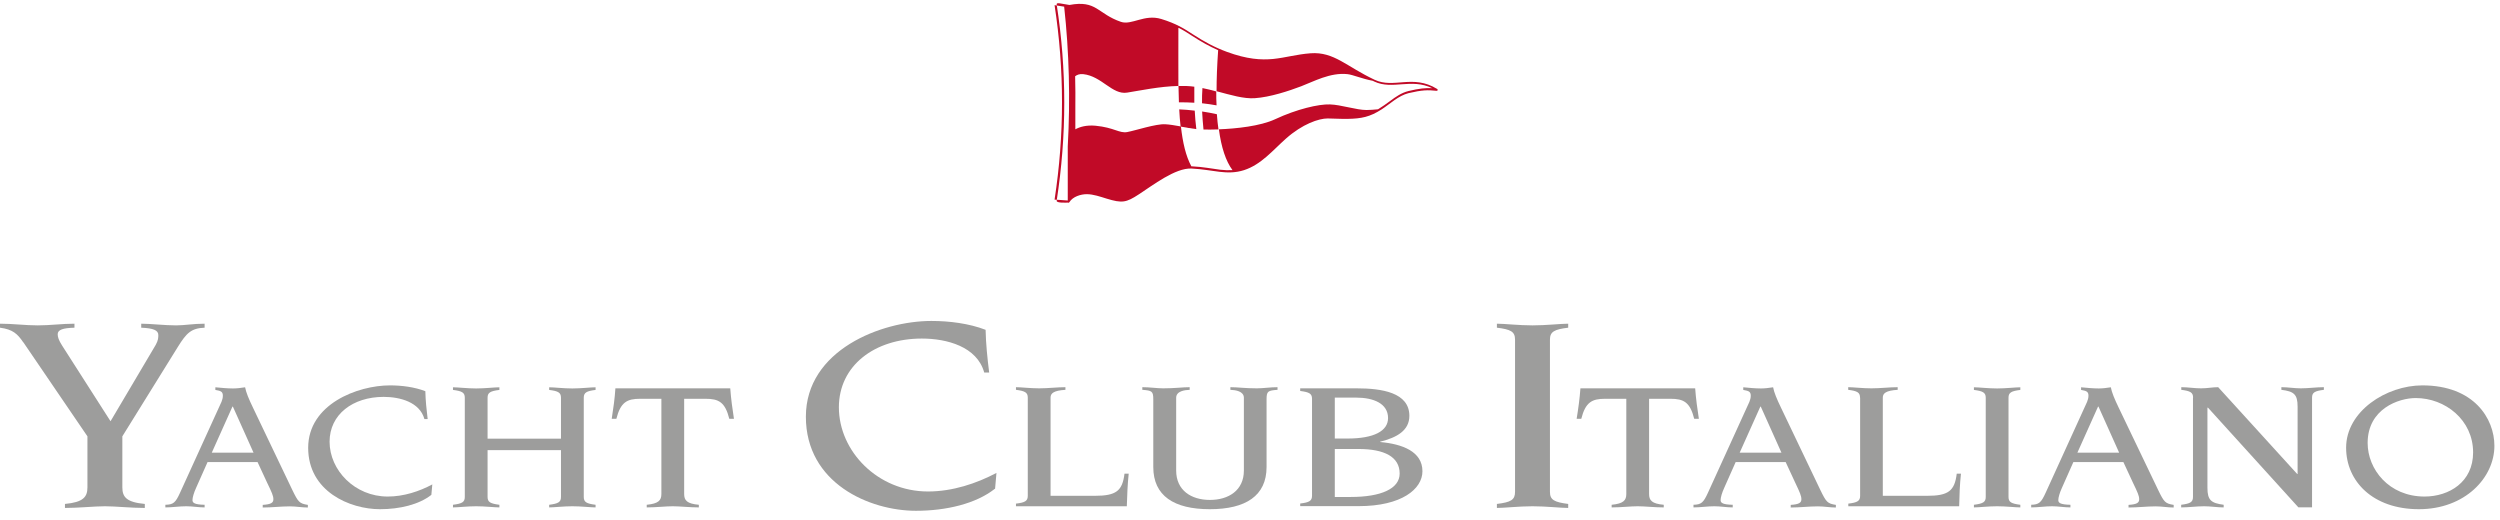 <svg xmlns="http://www.w3.org/2000/svg" width="197" height="41" viewBox="0 0 197 41" fill="none">
    <g clip-path="url(#clip0_3614_1865)">
      <path d="M95.841 7.206C95.841 7.588 95.841 7.954 95.865 8.303C95.5 8.237 95.117 8.178 94.719 8.137C94.719 7.721 94.719 7.322 94.752 6.94C95.126 7.015 95.491 7.106 95.849 7.206" fill="#C10A27"/>
      <path d="M94.145 8.719C94.17 9.217 94.212 9.699 94.27 10.173C93.887 10.132 93.447 10.048 93.031 9.974C92.981 9.541 92.948 9.093 92.923 8.619C93.347 8.636 93.746 8.669 94.145 8.719Z" fill="#C10A27"/>
      <path d="M92.898 8.062C92.882 7.647 92.874 7.223 92.865 6.774C93.289 6.766 93.713 6.774 94.112 6.832C94.112 7.264 94.112 7.68 94.112 8.095C93.73 8.07 93.322 8.062 92.907 8.062H92.89H92.898Z" fill="#C10A27"/>
      <path d="M96.015 10.198C95.541 10.215 95.126 10.215 94.835 10.206C94.785 9.716 94.752 9.242 94.727 8.785C95.134 8.843 95.516 8.918 95.89 9.001C95.924 9.425 95.957 9.824 96.015 10.19" fill="#C10A27"/>
      <path d="M92.857 2.211C92.857 3.849 92.849 5.378 92.857 6.774C91.377 6.807 89.823 7.14 88.818 7.298C87.646 7.489 86.823 6.001 85.36 5.843C85.061 5.81 84.862 5.901 84.721 6.009C84.745 6.857 84.745 7.713 84.737 8.569V8.586V8.611V8.652V8.694V8.735V8.777V8.818V8.852V8.91V8.968V9.018V9.076V9.134V9.159V9.209V9.251V9.292V9.367V9.408V9.467V9.508V9.541V9.608V9.674V9.741V9.799V9.882V9.982V10.082V10.115V10.19C85.07 10.007 85.585 9.841 86.325 9.907C87.796 10.048 88.203 10.522 88.826 10.406C89.458 10.289 91.087 9.749 91.818 9.791C92.159 9.807 92.599 9.882 93.056 9.965C93.198 11.229 93.439 12.292 93.879 13.107H93.929C94.793 13.148 95.491 13.29 96.139 13.373C96.489 13.414 96.813 13.423 97.12 13.406C96.597 12.7 96.239 11.627 96.048 10.19C97.411 10.14 99.306 9.94 100.469 9.4C102.19 8.594 103.918 8.195 104.799 8.228C105.672 8.253 106.885 8.669 107.675 8.669C107.949 8.669 108.273 8.644 108.589 8.611C108.922 8.411 109.229 8.187 109.537 7.962C109.994 7.622 110.442 7.306 110.991 7.173C111.847 6.965 112.346 6.924 112.861 6.948C111.182 6.142 109.744 7.106 108.29 6.425L108.174 6.367C107.334 6.209 106.619 5.893 106.187 5.843C104.816 5.694 103.503 6.433 102.531 6.799C101.567 7.165 100.095 7.655 98.874 7.738C98.001 7.796 96.996 7.489 95.865 7.189C95.865 6.209 95.907 5.137 95.99 3.957C95.267 3.641 94.635 3.275 93.937 2.826C93.596 2.602 93.272 2.394 92.882 2.195M83.441 15.75L84.139 15.8V15.766V15.733V15.7V15.666V15.633V15.6V15.567V15.534V15.5V15.467V15.434V15.401V15.367V15.334V15.301V15.268V15.234V15.201V15.168V15.135V15.101V15.068V15.035V15.002V14.968V14.935V14.902V14.869V14.835V14.802V14.769V14.736V14.703V14.669V14.636V14.603V14.569V14.536V14.503V14.47V14.437V14.403V14.37V14.337V14.312V14.287V14.262V14.237V14.212V14.179V14.154V14.129V14.104V14.079V14.054V14.029V14.004V13.971V13.938V13.905V13.871V13.847V13.822V13.797V13.772V13.738V13.713V13.688V13.664V13.639V13.605V13.581V13.556V13.531V13.506V13.481V13.447V13.423V13.398V13.364V13.339V13.306V13.281V13.256V13.232V13.207V13.165V13.14V13.115V13.09V13.065V13.04V13.015V12.99V12.957V12.932V12.907V12.882V12.857V12.832V12.808V12.783V12.758V12.733V12.7V12.675V12.65V12.617V12.591V12.567V12.533V12.5V12.467V12.442V12.417V12.392V12.359V12.326V12.301V12.267V12.242V12.217V12.176V12.151V12.126V12.101V12.076V12.051V12.026V12.001V11.976V11.952V11.927V11.885V11.86V11.827V11.794V11.76V11.727V11.694V11.669V11.636V11.602V11.578V11.544C84.347 7.78 84.247 4.106 83.856 0.524L83.1 0.408C83.881 5.511 83.881 10.622 83.1 15.733M83.266 15.816C84.064 10.655 84.064 5.502 83.266 0.35C83.233 0.159 83.632 0.3 84.272 0.391C85.335 0.192 85.892 0.358 86.408 0.665C86.665 0.815 86.906 0.998 87.214 1.189C87.513 1.372 87.862 1.563 88.327 1.721C89.175 2.012 90.181 1.089 91.51 1.497C92.682 1.854 93.322 2.261 93.995 2.702C94.893 3.283 95.674 3.716 96.688 4.09C98.275 4.671 99.364 4.738 100.328 4.646C101.309 4.547 102.165 4.281 103.279 4.198C104.209 4.131 104.916 4.397 105.664 4.804C106.412 5.212 107.201 5.76 108.315 6.284C109.844 7.007 111.323 5.827 113.243 7.007C113.335 7.065 113.293 7.165 113.193 7.156C112.537 7.081 112.046 7.09 110.999 7.339C110.193 7.539 109.553 8.178 108.872 8.619C107.958 9.209 107.293 9.35 106.187 9.367C105.564 9.375 104.974 9.334 104.617 9.334C103.927 9.334 102.63 9.766 101.325 10.929C100.295 11.844 99.389 12.966 98.034 13.406C97.361 13.622 96.746 13.614 96.098 13.539C95.45 13.464 94.752 13.323 93.896 13.281C92.624 13.215 90.837 14.603 89.749 15.309C88.735 15.974 88.419 16.024 87.197 15.65C86.707 15.5 86.15 15.301 85.635 15.301C85.169 15.301 84.538 15.492 84.272 15.924C84.238 15.974 84.189 15.991 84.155 15.966C83.948 15.966 83.233 16.007 83.266 15.816Z" fill="#C10A27"/>
      <path d="M1.828 26.969C1.38 26.313 1.014 25.955 0 25.822V25.507C1.014 25.507 1.995 25.64 2.975 25.64C3.956 25.64 4.887 25.507 5.867 25.507V25.822C4.97 25.847 4.546 25.98 4.546 26.338C4.546 26.562 4.629 26.811 4.887 27.219L8.71 33.194L12.275 27.169C12.475 26.811 12.475 26.587 12.475 26.404C12.475 26.022 12.084 25.864 11.128 25.822V25.507C11.86 25.507 12.982 25.64 13.879 25.64C14.552 25.64 15.225 25.507 16.123 25.507V25.822C15.059 25.864 14.694 26.246 14.02 27.327L9.641 34.383V38.405C9.641 39.17 9.973 39.577 11.411 39.71V40.026C10.314 40.026 9.109 39.893 8.269 39.893C7.43 39.893 6.216 40.026 5.119 40.026V39.71C6.549 39.577 6.89 39.17 6.89 38.405V34.383L1.837 26.969H1.828Z" fill="#9D9D9C"/>
      <path d="M13.04 39.776C13.663 39.76 13.829 39.618 14.195 38.812L17.453 31.665C17.511 31.515 17.561 31.358 17.561 31.183C17.561 30.842 17.378 30.801 16.971 30.726V30.518C17.428 30.56 17.902 30.61 18.359 30.61C18.674 30.61 18.999 30.568 19.314 30.518C19.389 30.925 19.605 31.441 19.938 32.13L23.029 38.596C23.503 39.577 23.595 39.677 24.259 39.785V39.992C23.786 39.992 23.329 39.901 22.847 39.901C22.132 39.901 21.417 39.992 20.702 39.992V39.785C21.342 39.743 21.542 39.627 21.542 39.344C21.542 39.078 21.434 38.829 21.043 38.023L20.295 36.41H16.356L15.458 38.43C15.275 38.829 15.167 39.203 15.167 39.411C15.167 39.635 15.35 39.76 16.123 39.776V39.984C15.649 39.984 15.151 39.893 14.677 39.893C14.129 39.893 13.58 39.984 13.031 39.984V39.776H13.04ZM19.979 35.671L18.35 32.039H18.317L16.688 35.671H19.988H19.979Z" fill="#9D9D9C"/>
      <path d="M33.991 38.995C33.019 39.76 31.498 40.125 29.944 40.125C27.559 40.125 24.284 38.721 24.284 35.288C24.284 31.856 28.165 30.368 30.733 30.368C31.664 30.368 32.678 30.501 33.517 30.826C33.534 31.557 33.609 32.288 33.7 33.02H33.443C33.077 31.69 31.523 31.274 30.235 31.274C27.8 31.274 25.971 32.662 25.971 34.806C25.971 37.059 27.966 39.128 30.55 39.128C31.814 39.128 33.044 38.721 34.066 38.172L33.991 38.995Z" fill="#9D9D9C"/>
      <path d="M35.695 39.776C36.41 39.685 36.626 39.569 36.626 39.161V31.341C36.626 30.934 36.41 30.817 35.695 30.726V30.518C36.077 30.518 36.834 30.61 37.523 30.61C38.213 30.61 38.969 30.518 39.352 30.518V30.726C38.637 30.817 38.421 30.934 38.421 31.341V34.565H44.205V31.341C44.205 30.934 43.989 30.817 43.275 30.726V30.518C43.657 30.518 44.413 30.61 45.103 30.61C45.793 30.61 46.549 30.518 46.931 30.518V30.726C46.217 30.817 46.001 30.934 46.001 31.341V39.161C46.001 39.569 46.217 39.685 46.931 39.776V39.984C46.549 39.984 45.793 39.893 45.103 39.893C44.413 39.893 43.657 39.984 43.275 39.984V39.776C43.989 39.685 44.205 39.569 44.205 39.161V35.471H38.421V39.161C38.421 39.569 38.645 39.685 39.352 39.776V39.984C38.969 39.984 38.213 39.893 37.523 39.893C36.834 39.893 36.077 39.984 35.695 39.984V39.776Z" fill="#9D9D9C"/>
      <path d="M52.126 31.424H50.438C49.416 31.424 48.901 31.69 48.569 33.003H48.203C48.328 32.197 48.444 31.407 48.494 30.601H57.544C57.602 31.407 57.711 32.197 57.835 33.003H57.469C57.137 31.681 56.63 31.424 55.599 31.424H53.912V38.928C53.912 39.427 54.129 39.693 55.068 39.776V39.984C54.353 39.984 53.563 39.893 53.015 39.893C52.466 39.893 51.677 39.984 50.962 39.984V39.776C51.893 39.685 52.117 39.427 52.117 38.928V31.424H52.126Z" fill="#9D9D9C"/>
      <path d="M78.388 38.521C76.9 39.693 74.565 40.25 72.179 40.25C68.531 40.25 63.503 38.089 63.503 32.837C63.503 27.584 69.454 25.291 73.393 25.291C74.822 25.291 76.368 25.49 77.665 25.989C77.689 27.111 77.806 28.233 77.947 29.355H77.556C76.991 27.31 74.606 26.678 72.645 26.678C68.913 26.678 66.104 28.814 66.104 32.097C66.104 35.554 69.163 38.729 73.127 38.729C75.063 38.729 76.95 38.097 78.521 37.266L78.412 38.521H78.388Z" fill="#9D9D9C"/>
      <path d="M80.989 31.332C80.989 30.925 80.764 30.809 80.058 30.718V30.51C80.44 30.51 81.197 30.601 81.886 30.601C82.576 30.601 83.333 30.51 83.956 30.51V30.718C83.025 30.776 82.784 30.992 82.784 31.332V39.07H86.266C87.953 39.07 88.444 38.688 88.61 37.325H88.942C88.851 38.172 88.818 39.037 88.793 39.893H80.058V39.685C80.773 39.602 80.989 39.477 80.989 39.07V31.332Z" fill="#9D9D9C"/>
      <path d="M90.031 30.51C90.596 30.51 91.17 30.601 91.66 30.601C92.591 30.601 93.181 30.51 93.746 30.51V30.718C93.347 30.734 92.682 30.817 92.682 31.349V37.075C92.682 38.629 93.854 39.394 95.342 39.394C96.829 39.394 98.018 38.629 98.018 37.075V31.349C98.018 30.826 97.361 30.734 96.954 30.718V30.51C97.519 30.51 98.109 30.601 99.04 30.601C99.539 30.601 100.104 30.51 100.669 30.51V30.718C99.921 30.776 99.805 30.817 99.805 31.465V36.801C99.805 39.07 98.159 40.125 95.334 40.125C92.508 40.125 90.879 39.07 90.879 36.801V31.465C90.879 30.826 90.771 30.776 90.015 30.718V30.51H90.031Z" fill="#9D9D9C"/>
      <path d="M103.387 31.424C103.387 31.017 103.171 30.9 102.456 30.809V30.601H106.902C108.88 30.601 111.058 30.925 111.058 32.77C111.058 33.925 110.069 34.482 108.755 34.806V34.831C110.509 34.989 112.088 35.579 112.088 37.133C112.088 38.538 110.443 39.884 107.068 39.884H102.456V39.676C103.171 39.593 103.387 39.469 103.387 39.062V31.416V31.424ZM105.182 34.557H106.187C108.273 34.557 109.379 33.959 109.379 32.945C109.379 31.79 108.224 31.332 106.869 31.332H105.182V34.557ZM105.182 39.161H106.445C108.822 39.161 110.293 38.513 110.293 37.316C110.293 35.995 109.088 35.38 107.035 35.38H105.182V39.161Z" fill="#9D9D9C"/>
      <path d="M117.956 39.71C119.053 39.577 119.385 39.394 119.385 38.762V26.762C119.385 26.13 119.044 25.955 117.956 25.822V25.507C118.546 25.507 119.693 25.64 120.765 25.64C121.837 25.64 122.984 25.507 123.574 25.507V25.822C122.477 25.955 122.136 26.138 122.136 26.762V38.762C122.136 39.394 122.477 39.569 123.574 39.71V40.026C122.984 40.026 121.828 39.893 120.765 39.893C119.701 39.893 118.546 40.026 117.956 40.026V39.71Z" fill="#9D9D9C"/>
      <path d="M128.161 31.424H126.474C125.452 31.424 124.937 31.69 124.604 33.003H124.239C124.371 32.197 124.48 31.407 124.538 30.601H133.58C133.638 31.407 133.746 32.197 133.871 33.003H133.505C133.173 31.681 132.666 31.424 131.635 31.424H129.948V38.928C129.948 39.427 130.164 39.693 131.103 39.776V39.984C130.389 39.984 129.599 39.893 129.05 39.893C128.502 39.893 127.712 39.984 126.998 39.984V39.776C127.929 39.685 128.153 39.427 128.153 38.928V31.424H128.161Z" fill="#9D9D9C"/>
      <path d="M133.438 39.776C134.062 39.76 134.228 39.618 134.594 38.812L137.852 31.665C137.91 31.515 137.96 31.358 137.96 31.183C137.96 30.842 137.777 30.801 137.369 30.726V30.518C137.827 30.56 138.309 30.61 138.766 30.61C139.073 30.61 139.406 30.568 139.721 30.518C139.796 30.925 140.012 31.441 140.345 32.13L143.436 38.596C143.91 39.577 144.002 39.677 144.666 39.785V39.992C144.193 39.992 143.736 39.901 143.254 39.901C142.539 39.901 141.824 39.992 141.109 39.992V39.785C141.749 39.743 141.949 39.627 141.949 39.344C141.949 39.078 141.841 38.829 141.458 38.023L140.71 36.41H136.771L135.874 38.43C135.691 38.829 135.583 39.203 135.583 39.411C135.583 39.635 135.766 39.76 136.538 39.776V39.984C136.056 39.984 135.566 39.893 135.092 39.893C134.544 39.893 133.995 39.984 133.447 39.984V39.776H133.438ZM140.378 35.671L138.749 32.039H138.716L137.087 35.671H140.386H140.378Z" fill="#9D9D9C"/>
      <path d="M146.57 31.332C146.57 30.925 146.354 30.809 145.639 30.718V30.51C146.021 30.51 146.777 30.601 147.467 30.601C148.157 30.601 148.913 30.51 149.537 30.51V30.718C148.606 30.776 148.365 30.992 148.365 31.332V39.07H151.847C153.534 39.07 154.025 38.688 154.191 37.325H154.523C154.432 38.172 154.399 39.037 154.382 39.893H145.647V39.685C146.362 39.602 146.578 39.477 146.578 39.07V31.332H146.57Z" fill="#9D9D9C"/>
      <path d="M155.545 39.776C156.26 39.685 156.476 39.569 156.476 39.161V31.341C156.476 30.934 156.252 30.817 155.545 30.726V30.518C155.928 30.518 156.684 30.61 157.374 30.61C158.064 30.61 158.82 30.518 159.202 30.518V30.726C158.487 30.817 158.271 30.934 158.271 31.341V39.161C158.271 39.569 158.487 39.685 159.202 39.776V39.984C158.82 39.984 158.064 39.893 157.374 39.893C156.684 39.893 155.928 39.984 155.545 39.984V39.776Z" fill="#9D9D9C"/>
      <path d="M160.05 39.776C160.673 39.76 160.839 39.618 161.205 38.812L164.463 31.665C164.521 31.515 164.571 31.358 164.571 31.183C164.571 30.842 164.388 30.801 163.989 30.726V30.518C164.446 30.56 164.92 30.61 165.385 30.61C165.693 30.61 166.025 30.568 166.333 30.518C166.408 30.925 166.624 31.441 166.956 32.13L170.056 38.596C170.53 39.577 170.621 39.677 171.286 39.785V39.992C170.812 39.992 170.347 39.901 169.873 39.901C169.158 39.901 168.444 39.992 167.729 39.992V39.785C168.369 39.743 168.568 39.627 168.568 39.344C168.568 39.078 168.46 38.829 168.07 38.023L167.322 36.41H163.382L162.485 38.43C162.302 38.829 162.194 39.203 162.194 39.411C162.194 39.635 162.377 39.76 163.15 39.776V39.984C162.676 39.984 162.177 39.893 161.704 39.893C161.155 39.893 160.607 39.984 160.058 39.984V39.776H160.05ZM166.989 35.671L165.36 32.039H165.327L163.698 35.671H166.998H166.989Z" fill="#9D9D9C"/>
      <path d="M172.815 31.332C172.815 30.925 172.599 30.809 171.885 30.718V30.51C172.4 30.51 172.923 30.601 173.439 30.601C173.954 30.601 174.336 30.51 174.793 30.51L181.018 37.35H181.051V32.047C181.051 31.067 180.76 30.842 179.772 30.718V30.51C180.287 30.51 180.794 30.601 181.309 30.601C181.916 30.601 182.514 30.51 183.121 30.51V30.718C182.406 30.809 182.19 30.925 182.19 31.332V39.976H181.11L173.987 32.122H173.946V38.438C173.946 39.419 174.236 39.643 175.225 39.776V39.984C174.71 39.984 174.203 39.893 173.688 39.893C173.081 39.893 172.475 39.984 171.876 39.984V39.776C172.591 39.685 172.807 39.569 172.807 39.161V31.341L172.815 31.332Z" fill="#9D9D9C"/>
      <path d="M190.883 30.368C194.947 30.368 196.559 32.986 196.559 35.13C196.559 37.649 194.232 40.125 190.609 40.125C186.985 40.125 184.874 37.931 184.874 35.28C184.874 32.405 188.041 30.368 190.883 30.368ZM191.049 39.128C192.994 39.128 194.881 37.981 194.881 35.654C194.881 33.086 192.678 31.366 190.359 31.366C189.021 31.366 186.57 32.213 186.57 34.906C186.57 36.975 188.24 39.128 191.058 39.128" fill="#9D9D9C"/>
    </g>
    <defs>
      <clipPath id="clip0_3614_1865">
        <rect width="196.568" height="40" fill="white" transform="translate(0 0.25)"/>
      </clipPath>
    </defs>
  </svg>
